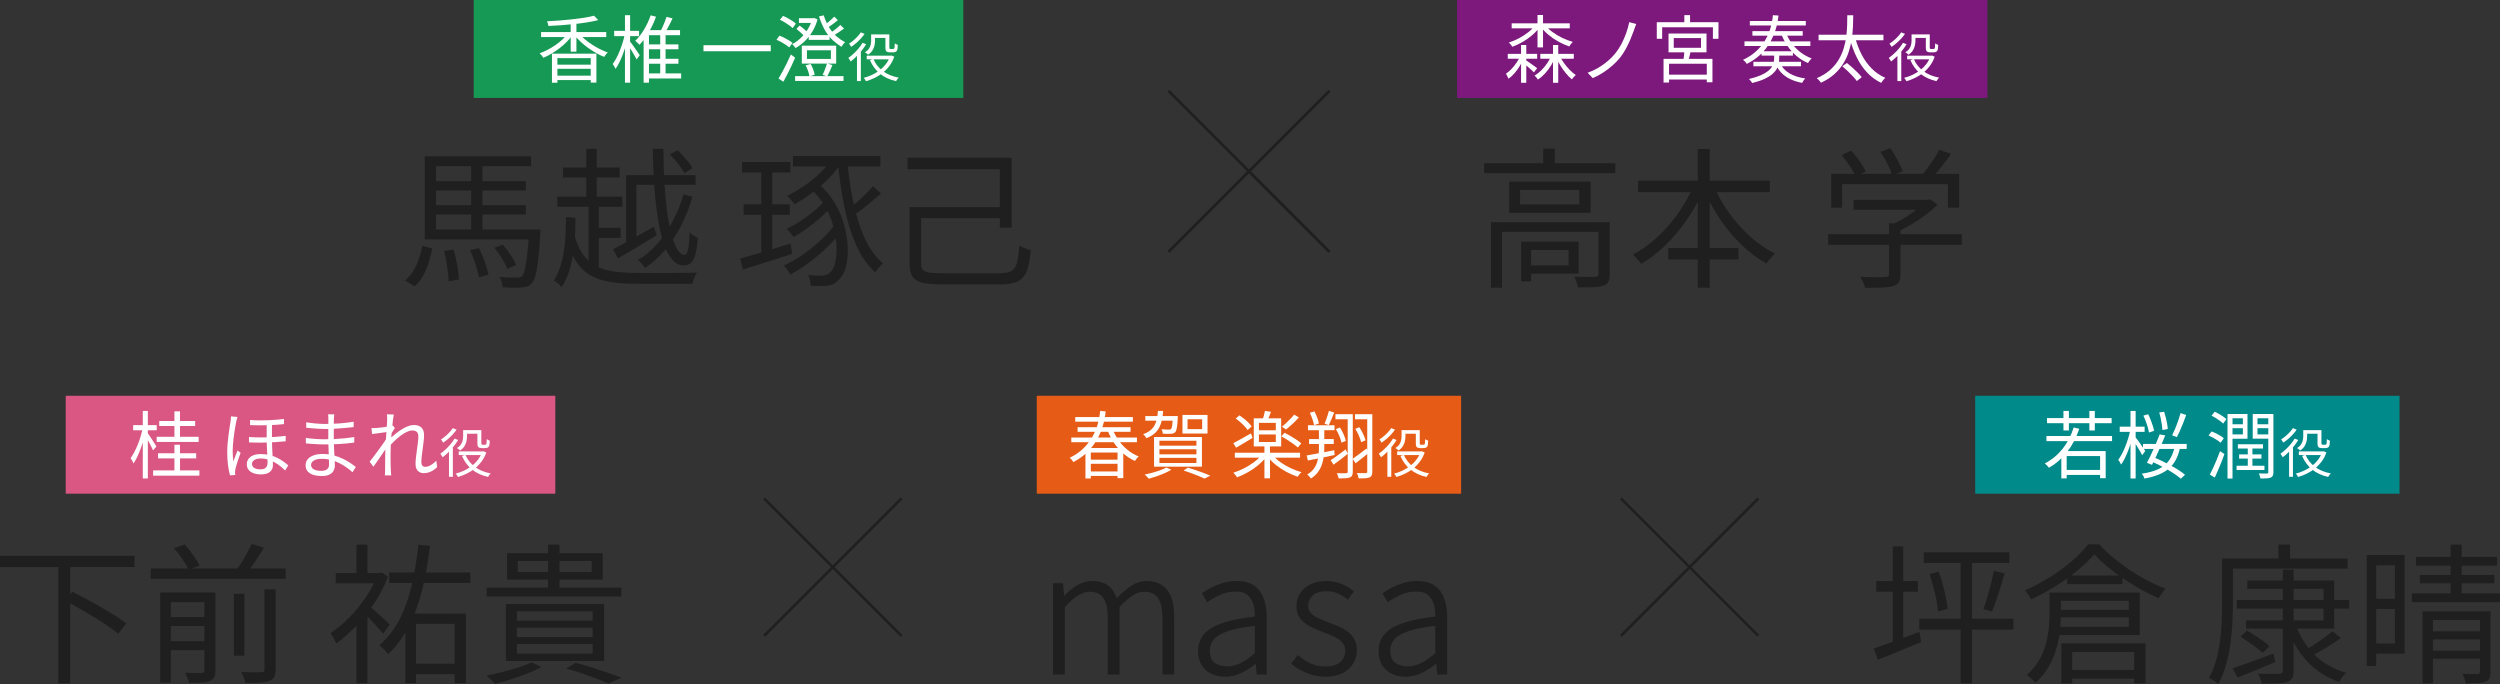 <?xml version="1.0" encoding="UTF-8"?>
<svg id="_レイヤー_2" data-name="レイヤー_2" xmlns="http://www.w3.org/2000/svg" viewBox="0 0 612.736 167.669">
  <rect x="0" y="0" width="612.736" height="167.669" fill="#333333" stroke="none"/>
  <defs>
    <style>
      .cls-1 {
        stroke-miterlimit: 10;
        stroke-width: .5px;
      }

      .cls-1, .cls-2, .cls-3 {
        stroke: #1f1f1f;
      }

      .cls-1, .cls-4 {
        fill: #1f1f1f;
      }

      .cls-2 {
        stroke-width: .65px;
      }

      .cls-2, .cls-3 {
        fill: none;
      }

      .cls-3 {
        stroke-width: .7px;
      }

      .cls-5 {
        fill: #179956;
      }

      .cls-6 {
        fill: #e65c17;
      }

      .cls-7 {
        fill: #fff;
      }

      .cls-8 {
        fill: #7d197d;
      }

      .cls-9 {
        fill: #d95782;
      }

      .cls-10 {
        fill: #008a8a;
      }
    </style>
  </defs>
  <g id="_デザイン" data-name="デザイン">
    <g>
      <rect class="cls-9" x="16.109" y="97" width="120" height="24"/>
      <g>
        <path class="cls-7" d="M34.959,105.004l.81.288c-.144.744-.321,1.503-.531,2.276-.21.774-.45,1.537-.72,2.286-.27.75-.558,1.449-.864,2.098-.306.647-.621,1.2-.945,1.655-.036-.132-.096-.278-.18-.44s-.171-.321-.261-.477c-.09-.155-.177-.288-.261-.396.3-.397.597-.876.891-1.44.294-.564.576-1.176.846-1.836.27-.659.507-1.335.711-2.024.204-.69.372-1.353.504-1.989ZM32.637,104.193h5.778v1.261h-5.778v-1.261ZM34.995,100.72h1.242v16.542h-1.242v-16.542ZM36.147,106.084c.096.12.248.333.459.639.209.307.432.643.666,1.008.234.366.45.705.648,1.018.198.311.339.534.423.666l-.828.972c-.096-.228-.231-.516-.405-.864-.174-.348-.363-.714-.567-1.098-.205-.384-.399-.735-.585-1.053-.186-.318-.339-.573-.46-.766l.648-.521ZM37.533,115.3h11.34v1.278h-11.34v-1.278ZM38.397,107.056h10.296v1.26h-10.296v-1.26ZM38.739,111.088h9.342v1.26h-9.342v-1.26ZM39.027,103.186h8.802v1.225h-8.802v-1.225ZM42.753,100.81h1.368v6.894h-1.368v-6.894ZM42.753,109h1.368v7.182h-1.368v-7.182Z"/>
        <path class="cls-7" d="M58.214,102.196c-.036.096-.075.216-.117.359-.043.144-.081.291-.117.441s-.066.278-.09.387c-.072.336-.147.735-.225,1.197s-.156.954-.234,1.476c-.078.522-.147,1.053-.207,1.593-.06.54-.108,1.06-.144,1.558s-.054.951-.054,1.358c0,.433.015.853.045,1.261.03.408.069.834.117,1.277.096-.275.204-.575.324-.899.12-.324.246-.642.378-.954.132-.312.246-.594.342-.846l.738.594c-.156.408-.321.867-.495,1.377-.174.51-.333.999-.477,1.467s-.246.846-.306,1.134c-.024.12-.045.259-.063.414-.018.156-.027.288-.027.397.012.084.021.185.027.306s.015.228.027.324l-1.278.09c-.192-.648-.354-1.455-.486-2.421-.132-.966-.198-2.055-.198-3.268,0-.672.03-1.364.09-2.078.06-.714.135-1.416.225-2.106.09-.69.18-1.32.27-1.89.09-.57.165-1.041.225-1.413.024-.216.048-.439.072-.666.024-.229.036-.433.036-.612l1.602.144ZM66.657,103.6v4.141c0,.564.012,1.137.036,1.719s.051,1.149.081,1.701.057,1.068.081,1.548.036.899.036,1.26c0,.732-.249,1.299-.747,1.701-.498.401-1.233.603-2.205.603-.648,0-1.236-.093-1.764-.278-.528-.186-.942-.465-1.242-.837-.3-.372-.45-.84-.45-1.404,0-.42.12-.819.36-1.197.24-.378.615-.684,1.125-.918.51-.233,1.161-.351,1.953-.351.804,0,1.542.087,2.214.261.672.174,1.284.399,1.836.675.552.276,1.053.576,1.503.9.45.324.843.636,1.179.935l-.774,1.26c-.564-.587-1.176-1.103-1.836-1.548-.66-.443-1.338-.789-2.034-1.035-.696-.245-1.404-.368-2.124-.368-.636,0-1.149.123-1.539.368-.39.246-.585.561-.585.945,0,.444.185.78.558,1.008.372.229.87.343,1.494.343.48,0,.843-.075,1.089-.226.246-.149.42-.351.522-.603s.153-.534.153-.847c0-.264-.009-.608-.027-1.034-.018-.426-.042-.9-.072-1.423-.03-.521-.057-1.05-.081-1.584-.024-.533-.036-1.034-.036-1.503v-4.212h1.296ZM61.023,107.109c1.08.072,2.154.105,3.222.1,1.068-.006,2.094-.045,3.078-.117.983-.072,1.884-.156,2.7-.252v1.315c-.768.084-1.647.155-2.637.216-.99.06-2.028.099-3.114.117-1.086.018-2.169-.003-3.249-.064v-1.315ZM61.292,102.934c.732.06,1.476.094,2.232.1s1.5-.006,2.232-.036,1.425-.072,2.079-.126c.654-.055,1.245-.117,1.773-.19v1.26c-.504.06-1.086.114-1.746.162-.66.049-1.356.084-2.088.108s-1.479.036-2.241.036c-.762,0-1.509-.019-2.241-.055v-1.26Z"/>
        <path class="cls-7" d="M81.939,101.548c-.024.156-.045.33-.063.522-.018.191-.033.42-.045.684,0,.18-.003.45-.009.81-.006.36-.009.766-.009,1.216v2.618c0,.601.012,1.23.036,1.891.024.66.054,1.302.09,1.926s.066,1.194.09,1.71.036.924.036,1.224c0,.421-.099.822-.297,1.206-.198.385-.528.699-.99.945s-1.089.369-1.881.369c-1.296,0-2.286-.226-2.97-.675-.684-.45-1.026-1.107-1.026-1.972,0-.552.165-1.031.495-1.44s.807-.73,1.431-.963c.624-.234,1.368-.352,2.232-.352.948,0,1.839.111,2.673.333.834.223,1.599.501,2.295.837.696.337,1.314.688,1.854,1.054s.984.692,1.332.981l-.828,1.278c-.408-.384-.879-.768-1.413-1.152-.534-.384-1.116-.738-1.746-1.062-.63-.324-1.308-.585-2.034-.783s-1.497-.297-2.313-.297c-.864,0-1.521.144-1.971.432-.45.288-.675.643-.675,1.062,0,.264.084.507.252.729.168.223.438.399.81.531s.852.198,1.44.198c.348,0,.666-.045.954-.136.288-.09.519-.248.693-.477.174-.228.261-.546.261-.954,0-.348-.009-.801-.027-1.359-.018-.558-.039-1.151-.063-1.781-.024-.63-.045-1.239-.063-1.827-.018-.588-.027-1.08-.027-1.477v-2.519c0-.42.003-.822.009-1.206.006-.384.009-.731.009-1.044,0-.144-.006-.33-.018-.558-.012-.229-.03-.402-.054-.522h1.53ZM74.955,107.326c.324.048.684.096,1.08.144s.804.084,1.224.108c.42.023.822.045,1.206.062.384.019.726.027,1.026.027.875,0,1.725-.021,2.547-.064.822-.042,1.632-.102,2.43-.18.798-.078,1.587-.177,2.367-.297l-.018,1.35c-.6.084-1.197.153-1.791.207-.594.055-1.188.1-1.782.136-.594.035-1.2.062-1.818.08-.618.019-1.269.027-1.953.027-.408,0-.879-.012-1.413-.036-.534-.023-1.074-.054-1.62-.09s-1.035-.078-1.467-.126l-.018-1.35ZM75.044,103.51c.3.048.648.097,1.044.144s.813.093,1.251.135.858.072,1.26.09c.402.018.753.027,1.053.027,1.14,0,2.307-.042,3.501-.126,1.194-.084,2.373-.223,3.537-.414l-.018,1.313c-.66.072-1.38.144-2.16.216-.78.072-1.581.133-2.403.181s-1.635.071-2.439.071c-.42,0-.918-.018-1.494-.054-.576-.036-1.143-.078-1.701-.126s-1.029-.09-1.413-.126l-.018-1.332Z"/>
        <path class="cls-7" d="M95.061,105.868c-.144.012-.363.039-.657.081s-.627.087-.999.135-.75.099-1.134.153c-.384.054-.744.104-1.08.152l-.144-1.476c.192.012.381.015.567.009s.387-.015.603-.027c.252-.012.561-.038.927-.081.366-.042.75-.09,1.152-.144s.78-.114,1.134-.18c.353-.066.633-.136.837-.207l.522.63c-.108.144-.228.321-.36.531-.132.21-.264.423-.396.639-.132.216-.246.408-.342.576l-.558,2.447c-.204.324-.456.709-.756,1.152-.3.444-.615.909-.945,1.395-.33.485-.663.966-.999,1.44-.336.475-.642.909-.918,1.305l-.918-1.241c.228-.276.495-.615.801-1.018.306-.401.63-.837.972-1.305.342-.468.678-.927,1.008-1.377s.624-.867.882-1.251c.258-.384.453-.696.585-.936l.072-.918.144-.485ZM94.898,102.88c0-.204-.003-.42-.009-.648-.006-.228-.027-.455-.063-.684l1.692.054c-.048.24-.108.615-.18,1.125-.072.511-.141,1.113-.207,1.81s-.132,1.428-.198,2.195c-.066.769-.117,1.527-.153,2.277-.036.75-.054,1.443-.054,2.079v1.503c0,.462.006.918.018,1.368.012.45.03.939.054,1.467.012.156.024.336.036.54.012.204.03.39.054.558h-1.566c.023-.168.039-.351.045-.549.006-.198.009-.369.009-.513.012-.576.018-1.086.018-1.53,0-.443.003-.902.009-1.377.006-.474.015-1.041.027-1.701,0-.264.012-.627.036-1.089s.054-.972.09-1.53c.036-.558.072-1.125.108-1.7.036-.576.072-1.119.108-1.629.036-.511.066-.945.09-1.306.024-.359.036-.6.036-.72ZM107.157,114.472c-.48.48-.997.85-1.548,1.107s-1.14.387-1.764.387c-.588,0-1.068-.191-1.44-.576-.372-.384-.558-.947-.558-1.691,0-.505.036-1.051.108-1.639.072-.588.15-1.19.234-1.809s.162-1.206.234-1.764c.072-.559.108-1.06.108-1.504,0-.516-.126-.891-.378-1.125-.252-.233-.612-.351-1.08-.351-.42,0-.889.123-1.404.369-.516.246-1.044.576-1.584.99s-1.068.876-1.584,1.386c-.516.51-.99,1.017-1.422,1.52l.036-1.781c.228-.24.519-.522.873-.847.354-.323.75-.659,1.188-1.008.438-.348.903-.672,1.395-.972s.981-.54,1.467-.72c.486-.181.951-.271,1.395-.271.564,0,1.032.099,1.404.297s.648.48.828.846c.18.366.27.79.27,1.27,0,.444-.033.957-.099,1.539s-.144,1.185-.234,1.809c-.09.624-.169,1.23-.234,1.818-.066.588-.099,1.11-.099,1.566,0,.3.075.558.225.773.15.216.387.324.711.324.432,0,.879-.129,1.341-.387.462-.259.921-.627,1.377-1.107l.234,1.548Z"/>
        <path class="cls-7" d="M111.408,107.494l.884.338c-.321.537-.689,1.065-1.105,1.586-.416.519-.856,1.008-1.319,1.462-.464.455-.925.856-1.385,1.203-.026-.069-.074-.16-.143-.273-.069-.112-.141-.225-.214-.338-.074-.112-.141-.203-.202-.273.434-.304.865-.652,1.294-1.047.429-.395.832-.819,1.209-1.274.377-.454.704-.916.982-1.384ZM110.978,104.933l.923.364c-.26.39-.57.78-.929,1.17-.36.39-.743.761-1.151,1.111-.407.352-.81.656-1.209.917-.035-.069-.082-.154-.143-.254-.061-.1-.126-.199-.195-.299s-.13-.18-.182-.24c.364-.234.731-.507,1.099-.819.368-.311.709-.637,1.02-.975s.567-.663.767-.976ZM110.043,110.106l.91-.909.039.025v7.644h-.949v-6.761ZM118.142,110.64h.195l.182-.039.663.299c-.286.824-.669,1.559-1.15,2.204-.481.645-1.027,1.215-1.638,1.709s-1.268.912-1.97,1.255c-.702.342-1.426.622-2.171.839-.06-.122-.145-.267-.253-.435s-.21-.302-.306-.397c.702-.174,1.385-.416,2.048-.729.663-.311,1.282-.686,1.859-1.124.576-.438,1.083-.942,1.521-1.515.438-.572.778-1.205,1.02-1.898v-.169ZM113.514,105.427h.949v1.522c0,.381-.043.777-.13,1.19-.087.411-.252.815-.494,1.209s-.598.747-1.066,1.06c-.052-.06-.128-.131-.228-.208-.1-.078-.197-.152-.292-.222s-.182-.121-.26-.155c.442-.277.771-.581.988-.91s.359-.665.429-1.008c.069-.342.104-.665.104-.969v-1.508ZM112.435,110.64h6.032v.897h-6.032v-.897ZM114.085,111.484c.485,1.171,1.254,2.15,2.308,2.938,1.053.789,2.347,1.326,3.88,1.612-.078.06-.158.144-.24.253-.083.108-.158.215-.228.318-.07.104-.13.199-.182.286-1.569-.347-2.886-.957-3.952-1.833-1.066-.875-1.88-1.98-2.444-3.314l.858-.261ZM113.969,105.427h3.64v.871h-3.64v-.871ZM117.011,105.427h.962v3.081c0,.26.026.407.078.442.035.018.074.03.117.039s.091.013.143.013h.455c.052,0,.11-.004.175-.013s.11-.018.137-.026c.034-.018.067-.05.097-.098s.05-.11.059-.189c.018-.087.03-.223.039-.409s.017-.401.026-.644c.087.069.202.141.345.214.143.074.275.133.397.176-.009.243-.024.487-.045.734-.022.247-.054.423-.098.526-.078.217-.212.364-.403.442-.078.044-.182.074-.312.091-.13.018-.252.026-.364.026h-.741c-.139,0-.282-.018-.429-.052-.147-.035-.269-.092-.364-.169-.104-.087-.176-.206-.215-.358-.039-.151-.058-.413-.058-.786v-3.042Z"/>
      </g>
      <g>
        <path class="cls-4" d="M0,136.219h32.967v2.774H0v-2.774ZM14.282,138.401h2.923v29.082h-2.923v-29.082ZM15.873,147.171l1.85-2.109c1.11.518,2.281,1.11,3.515,1.776,1.233.666,2.454,1.351,3.663,2.053,1.208.703,2.337,1.388,3.385,2.054s1.943,1.283,2.683,1.851l-1.961,2.516c-.716-.567-1.585-1.202-2.608-1.905-1.024-.703-2.134-1.418-3.33-2.147-1.197-.727-2.411-1.442-3.644-2.146-1.234-.703-2.417-1.351-3.552-1.942Z"/>
        <path class="cls-4" d="M36.926,139.326h33.078v2.554h-33.078v-2.554ZM39.257,145.21h11.729v2.367h-9.102v19.759h-2.627v-22.126ZM40.737,151.24h10.397v2.184h-10.397v-2.184ZM40.737,157.16h10.397v2.184h-10.397v-2.184ZM42.661,134.368l2.59-.925c.715.765,1.418,1.641,2.109,2.627.69.987,1.221,1.838,1.591,2.554l-2.738,1.035c-.296-.715-.783-1.572-1.461-2.571-.679-.999-1.375-1.905-2.091-2.72ZM50.098,145.21h2.701v19.129c0,.69-.092,1.232-.277,1.628-.185.394-.537.703-1.055.925s-1.19.357-2.017.407c-.827.049-1.868.073-3.127.073-.074-.346-.204-.758-.388-1.239-.185-.48-.377-.894-.574-1.239.937.024,1.788.043,2.553.056.764.012,1.27.006,1.517-.019.272,0,.45-.05.537-.148s.129-.259.129-.48v-19.092ZM57.313,145.543h2.59v15.17h-2.59v-15.17ZM61.716,133.296l2.96.962c-.691,1.159-1.437,2.331-2.238,3.515-.802,1.185-1.536,2.208-2.202,3.071l-2.479-.889c.468-.616.949-1.313,1.443-2.09.493-.777.956-1.566,1.388-2.368.431-.802.808-1.535,1.128-2.201ZM64.824,144.433h2.738v19.646c0,.79-.111,1.4-.333,1.832-.222.432-.629.759-1.221.981-.568.222-1.326.363-2.275.426-.95.06-2.14.079-3.571.055-.074-.369-.209-.808-.407-1.313-.198-.506-.395-.956-.592-1.35,1.11.049,2.121.073,3.034.073.912,0,1.529-.013,1.85-.037.296,0,.499-.049.61-.147.111-.099.167-.283.167-.555v-19.61Z"/>
        <path class="cls-4" d="M92.5,140.436h.555l.518-.111,1.517.999c-.839,2.245-1.942,4.397-3.312,6.457-1.369,2.06-2.867,3.94-4.496,5.643-1.628,1.702-3.256,3.133-4.884,4.292-.099-.272-.235-.567-.407-.889-.173-.32-.346-.635-.518-.943-.173-.308-.346-.536-.518-.685,1.554-1.011,3.077-2.269,4.569-3.773,1.492-1.505,2.855-3.157,4.088-4.958s2.195-3.626,2.886-5.477v-.555ZM82.288,140.436h11.174v2.516h-11.174v-2.516ZM87.357,133.481h2.701v8.214h-2.701v-8.214ZM87.357,151.536l2.701-3.293v19.203h-2.701v-15.91ZM90.317,148.355c.246.198.61.513,1.091.943.481.432,1.011.901,1.591,1.406.579.506,1.097.975,1.554,1.406s.783.746.981.943l-1.628,2.257c-.272-.345-.635-.765-1.091-1.258-.457-.493-.943-1.023-1.461-1.591s-1.012-1.086-1.48-1.555c-.469-.468-.851-.851-1.147-1.147l1.591-1.406ZM102.527,133.518l2.849.259c-.444,3.897-1.08,7.499-1.906,10.804-.827,3.307-1.912,6.271-3.256,8.899-1.345,2.627-3.041,4.915-5.087,6.863-.148-.197-.346-.432-.592-.703-.247-.272-.512-.549-.796-.833-.284-.283-.536-.512-.758-.685,1.998-1.701,3.632-3.779,4.902-6.234,1.27-2.454,2.269-5.229,2.997-8.324.728-3.096,1.276-6.444,1.647-10.046ZM95.386,140.325h19.906v2.554h-19.906v-2.554ZM99.345,150.39h14.837v17.057h-2.738v-14.541h-9.472v14.541h-2.627v-17.057ZM100.825,162.674h11.877v2.553h-11.877v-2.553Z"/>
        <path class="cls-4" d="M130.24,162.341l2.479,1.147c-.987.543-2.146,1.073-3.478,1.591-1.332.519-2.682.999-4.051,1.443s-2.683.815-3.94,1.11c-.124-.198-.309-.426-.555-.685s-.499-.513-.758-.759c-.259-.247-.487-.457-.685-.629,1.282-.247,2.596-.536,3.94-.869,1.344-.333,2.633-.697,3.867-1.092,1.233-.395,2.294-.815,3.182-1.258ZM119.288,144.025h33.004v2.184h-33.004v-2.184ZM123.987,148.059h24.087v13.949h-24.087v-13.949ZM124.283,135.59h23.458v6.475h-23.458v-6.475ZM126.688,149.835v2.294h18.574v-2.294h-18.574ZM126.688,153.83v2.295h18.574v-2.295h-18.574ZM126.688,157.863v2.331h18.574v-2.331h-18.574ZM126.91,137.477v2.738h18.093v-2.738h-18.093ZM134.347,133.481h2.775v11.47h-2.775v-11.47ZM138.75,163.857l2.331-1.406c1.356.346,2.725.74,4.107,1.185,1.381.443,2.688.876,3.922,1.295,1.233.419,2.294.814,3.182,1.184l-3.182,1.406c-.765-.346-1.696-.728-2.793-1.147-1.098-.42-2.288-.852-3.57-1.296-1.283-.443-2.615-.851-3.996-1.221Z"/>
      </g>
      <rect class="cls-6" x="254.109" y="97" width="104" height="24"/>
      <g>
        <path class="cls-7" d="M269.639,100.72l1.35.108c-.108,1.164-.336,2.337-.684,3.519-.348,1.183-.837,2.325-1.467,3.429-.63,1.105-1.422,2.124-2.376,3.061-.954.935-2.091,1.74-3.411,2.412-.048-.12-.123-.243-.225-.369s-.21-.252-.324-.378c-.114-.126-.225-.226-.333-.297,1.272-.612,2.364-1.356,3.276-2.232.912-.876,1.662-1.824,2.25-2.844.588-1.02,1.038-2.076,1.35-3.168.311-1.092.51-2.172.594-3.24ZM262.565,107.236h16.092v1.151h-16.092v-1.151ZM263.537,102.214h14.13v1.134h-14.13v-1.134ZM264.113,104.698h12.978v1.134h-12.978v-1.134ZM266.039,109.81h9.27v7.38h-1.404v-6.281h-6.552v6.354h-1.314v-7.452ZM266.795,112.654h7.704v1.025h-7.704v-1.025ZM266.795,115.552h7.704v1.098h-7.704v-1.098ZM272.644,105.058c.384,1.02.891,1.975,1.522,2.862.63.888,1.361,1.671,2.196,2.349.834.679,1.743,1.209,2.727,1.594-.096.084-.204.191-.324.323-.12.133-.231.268-.333.405s-.189.268-.261.387c-1.02-.456-1.96-1.056-2.817-1.8-.858-.744-1.617-1.602-2.277-2.574-.66-.972-1.2-2.027-1.62-3.168l1.188-.378Z"/>
        <path class="cls-7" d="M283.805,100.72h1.278c-.06.816-.166,1.566-.315,2.25-.15.685-.372,1.303-.666,1.855s-.696,1.044-1.206,1.476c-.51.432-1.161.798-1.953,1.098-.06-.155-.165-.329-.315-.521-.15-.192-.297-.348-.441-.468.708-.252,1.287-.559,1.737-.918.45-.36.804-.78,1.062-1.261.258-.479.447-1.011.567-1.593.12-.582.204-1.221.252-1.917ZM285.857,114.58l1.242.558c-.492.288-1.053.57-1.683.846-.63.276-1.281.528-1.953.757-.672.228-1.308.426-1.908.594-.072-.097-.168-.207-.288-.333s-.243-.252-.369-.378-.243-.226-.351-.297c.624-.133,1.263-.288,1.917-.469.654-.18,1.275-.378,1.863-.594s1.098-.443,1.53-.684ZM280.709,101.98h7.128v1.116h-7.128v-1.116ZM282.851,107.109h11.736v7.272h-11.736v-7.272ZM284.165,108.028v1.205h9.072v-1.205h-9.072ZM284.165,110.116v1.241h9.072v-1.241h-9.072ZM284.165,112.222v1.26h9.072v-1.26h-9.072ZM287.459,101.98h1.224c0,.252-.006.421-.018.504-.06,1.08-.135,1.872-.225,2.376-.09.505-.219.858-.387,1.062-.132.12-.279.213-.441.279-.162.065-.357.104-.585.116-.192.013-.471.019-.837.019-.366,0-.759-.012-1.179-.036-.012-.168-.048-.353-.108-.558s-.132-.384-.216-.54c.396.048.762.075,1.098.081s.57.009.702.009c.144,0,.255-.009.333-.027.078-.018.147-.057.207-.117.108-.107.195-.384.261-.827.066-.444.123-1.171.171-2.179v-.162ZM289.817,101.691h6.138v4.572h-6.138v-4.572ZM290.105,115.317l1.044-.701c.66.191,1.329.404,2.007.639.678.234,1.32.465,1.926.693.606.228,1.125.438,1.557.63l-1.404.72c-.396-.192-.867-.399-1.413-.621-.546-.222-1.137-.45-1.773-.684-.636-.234-1.284-.459-1.944-.676ZM291.059,102.754v2.43h3.582v-2.43h-3.582Z"/>
        <path class="cls-7" d="M302.272,108.622c.552-.288,1.215-.648,1.989-1.08.774-.433,1.557-.876,2.349-1.332l.378,1.116c-.684.408-1.377.825-2.079,1.251-.702.426-1.347.807-1.935,1.143l-.702-1.098ZM309.274,111.43l1.116.504c-.54.721-1.206,1.407-1.998,2.062s-1.635,1.235-2.529,1.746c-.894.51-1.785.927-2.673,1.251-.06-.12-.144-.25-.252-.388s-.219-.275-.333-.414c-.114-.138-.219-.249-.315-.333.876-.275,1.755-.639,2.637-1.089.882-.45,1.706-.963,2.475-1.539.768-.575,1.392-1.176,1.872-1.8ZM302.65,110.962h15.984v1.206h-15.984v-1.206ZM302.867,102.592l.918-.792c.384.252.768.534,1.152.846.384.312.738.63,1.062.954s.582.63.774.918l-.972.882c-.192-.275-.447-.585-.765-.927-.318-.342-.666-.678-1.044-1.008-.378-.33-.753-.621-1.125-.873ZM307.294,102.538h6.714v6.876h-6.714v-6.876ZM308.555,103.636v1.818h4.14v-1.818h-4.14ZM308.555,106.48v1.855h4.14v-1.855h-4.14ZM310.03,100.702l1.476.233c-.144.408-.297.814-.459,1.215-.162.402-.315.754-.459,1.054l-1.152-.252c.108-.312.222-.685.342-1.116s.204-.81.252-1.134ZM309.904,109.198h1.368v8.046h-1.368v-8.046ZM311.884,111.466c.492.624,1.116,1.212,1.872,1.764.756.553,1.587,1.042,2.493,1.468.906.426,1.815.77,2.727,1.034-.096.072-.204.178-.324.315s-.231.275-.333.414c-.102.138-.189.267-.261.387-.912-.3-1.824-.692-2.736-1.179-.912-.486-1.764-1.044-2.556-1.674s-1.464-1.299-2.016-2.007l1.134-.522ZM314.044,106.966l.792-.9c.468.229.96.495,1.476.802.516.306,1.008.615,1.476.927.468.312.852.6,1.152.864l-.846,1.025c-.288-.264-.66-.56-1.116-.891s-.939-.657-1.449-.981c-.51-.323-1.005-.606-1.485-.846ZM317.176,101.62l1.17.684c-.468.528-.984,1.057-1.548,1.584-.564.528-1.098.984-1.602,1.368l-.99-.666c.324-.264.666-.567,1.026-.909s.717-.692,1.071-1.053c.353-.36.644-.696.873-1.008Z"/>
        <path class="cls-7" d="M320.254,111.628c.576-.096,1.23-.213,1.962-.352.732-.138,1.509-.284,2.331-.44s1.647-.318,2.475-.486l.09,1.17c-1.152.252-2.307.495-3.465.73-1.158.233-2.187.44-3.087.621l-.306-1.242ZM323.261,104.554h1.314v5.22c0,.624-.039,1.284-.117,1.98s-.228,1.38-.45,2.052c-.222.673-.552,1.309-.99,1.908-.439.6-1.017,1.122-1.737,1.566-.06-.097-.141-.207-.243-.333-.102-.126-.21-.25-.324-.369-.114-.12-.219-.216-.315-.288.66-.385,1.185-.837,1.575-1.359.39-.521.675-1.08.855-1.674.18-.594.297-1.19.351-1.791.054-.6.081-1.164.081-1.692v-5.22ZM320.579,104.23h6.498v1.206h-6.498v-1.206ZM320.849,107.614h6.048v1.206h-6.048v-1.206ZM321.028,101.17l1.134-.342c.24.468.465.978.675,1.529.21.553.351,1.032.423,1.44l-1.188.396c-.072-.407-.205-.894-.397-1.457-.192-.565-.408-1.086-.648-1.566ZM325.709,100.702l1.296.396c-.216.528-.441,1.077-.675,1.647-.234.569-.453,1.053-.657,1.448l-1.044-.342c.132-.288.264-.614.396-.981.132-.366.258-.741.378-1.125s.222-.732.306-1.044ZM326.141,112.798c.456-.3,1.014-.69,1.674-1.17.66-.479,1.326-.972,1.998-1.477l.522,1.062c-.576.468-1.167.935-1.773,1.404-.606.468-1.179.894-1.719,1.277l-.702-1.098ZM327.31,101.512h3.582v1.242h-3.582v-1.242ZM327.418,105.166l.99-.397c.335.504.636,1.062.9,1.674.264.612.45,1.147.558,1.603l-1.08.45c-.084-.468-.255-1.011-.513-1.629-.258-.618-.543-1.185-.855-1.701ZM330.316,101.512h1.242v14.094c0,.385-.051.688-.153.909s-.285.387-.549.495c-.264.108-.621.177-1.071.207-.45.03-1.017.045-1.701.045-.012-.12-.042-.258-.09-.414-.048-.156-.102-.311-.162-.468s-.12-.294-.18-.414c.516.024.99.036,1.422.036.432,0,.72-.006.864-.019.144-.012.243-.045.297-.099.054-.054.081-.146.081-.279v-14.094ZM331.522,112.456c.432-.3.951-.675,1.557-1.125s1.227-.921,1.863-1.413l.504,1.08c-.528.444-1.071.885-1.629,1.323-.558.438-1.083.849-1.575,1.232l-.72-1.098ZM332.099,101.512h3.708v1.242h-3.708v-1.242ZM332.17,105.112l.99-.414c.335.492.644,1.041.927,1.647.282.606.483,1.131.603,1.575l-1.08.45c-.108-.456-.294-.99-.558-1.603-.264-.611-.558-1.163-.882-1.655ZM335.104,101.512h1.242v14.076c0,.384-.048.686-.144.909-.096.222-.27.393-.522.513-.252.108-.597.177-1.035.207s-.987.045-1.647.045c-.024-.12-.057-.261-.099-.423s-.093-.324-.153-.486-.126-.297-.198-.404c.504.012.957.018,1.359.018.402,0,.681-.006.837-.018.132,0,.225-.027.279-.081.054-.055.081-.147.081-.279v-14.076Z"/>
        <path class="cls-7" d="M341.408,107.494l.884.338c-.321.537-.689,1.065-1.105,1.586-.416.519-.856,1.008-1.319,1.462-.464.455-.925.856-1.385,1.203-.026-.069-.074-.16-.143-.273-.069-.112-.141-.225-.214-.338-.074-.112-.141-.203-.202-.273.434-.304.865-.652,1.294-1.047.429-.395.832-.819,1.209-1.274.377-.454.704-.916.982-1.384ZM340.978,104.933l.923.364c-.26.39-.57.78-.929,1.17-.36.39-.743.761-1.151,1.111-.407.352-.81.656-1.209.917-.035-.069-.082-.154-.143-.254-.061-.1-.126-.199-.195-.299s-.13-.18-.182-.24c.364-.234.731-.507,1.099-.819.368-.311.709-.637,1.02-.975s.567-.663.767-.976ZM340.043,110.106l.91-.909.039.025v7.644h-.949v-6.761ZM348.142,110.64h.195l.182-.039.663.299c-.286.824-.669,1.559-1.15,2.204-.481.645-1.027,1.215-1.638,1.709s-1.268.912-1.97,1.255c-.702.342-1.426.622-2.171.839-.06-.122-.145-.267-.253-.435s-.21-.302-.306-.397c.702-.174,1.385-.416,2.048-.729.663-.311,1.282-.686,1.859-1.124.576-.438,1.083-.942,1.521-1.515.438-.572.778-1.205,1.02-1.898v-.169ZM343.514,105.427h.949v1.522c0,.381-.043.777-.13,1.19-.087.411-.252.815-.494,1.209s-.598.747-1.066,1.06c-.052-.06-.128-.131-.228-.208-.1-.078-.197-.152-.292-.222s-.182-.121-.26-.155c.442-.277.771-.581.988-.91s.359-.665.429-1.008c.069-.342.104-.665.104-.969v-1.508ZM342.435,110.64h6.032v.897h-6.032v-.897ZM344.085,111.484c.485,1.171,1.254,2.15,2.308,2.938,1.053.789,2.347,1.326,3.88,1.612-.078.06-.158.144-.24.253-.083.108-.158.215-.228.318-.07.104-.13.199-.182.286-1.569-.347-2.886-.957-3.952-1.833-1.066-.875-1.88-1.98-2.444-3.314l.858-.261ZM343.969,105.427h3.64v.871h-3.64v-.871ZM347.011,105.427h.962v3.081c0,.26.026.407.078.442.035.018.074.03.117.039s.091.013.143.013h.455c.052,0,.11-.004.175-.013s.11-.018.137-.026c.034-.018.067-.05.097-.098s.05-.11.059-.189c.018-.087.03-.223.039-.409s.017-.401.026-.644c.087.069.202.141.345.214.143.074.275.133.397.176-.009.243-.024.487-.045.734-.022.247-.054.423-.098.526-.078.217-.212.364-.403.442-.078.044-.182.074-.312.091-.13.018-.252.026-.364.026h-.741c-.139,0-.282-.018-.429-.052-.147-.035-.269-.092-.364-.169-.104-.087-.176-.206-.215-.358-.039-.151-.058-.413-.058-.786v-3.042Z"/>
      </g>
      <g>
        <path class="cls-1" d="M258.344,165.08v-21.894h1.968l.287,3.361h.082c.984-1.093,2.07-2.016,3.259-2.768,1.19-.751,2.399-1.127,3.629-1.127,1.748,0,3.095.397,4.038,1.188.943.793,1.605,1.873,1.989,3.239,1.257-1.339,2.487-2.412,3.69-3.219,1.203-.806,2.446-1.209,3.731-1.209,2.159,0,3.786.704,4.879,2.111,1.093,1.408,1.64,3.519,1.64,6.334v13.981h-2.378v-13.653c0-2.269-.383-3.942-1.148-5.022-.766-1.079-1.955-1.619-3.567-1.619-.984,0-1.982.328-2.993.984-1.012.655-2.119,1.64-3.321,2.951v16.359h-2.378v-13.653c0-2.269-.383-3.942-1.148-5.022-.766-1.079-1.955-1.619-3.567-1.619-.957,0-1.961.328-3.014.984-1.052.655-2.152,1.64-3.3,2.951v16.359h-2.378Z"/>
        <path class="cls-1" d="M300.246,165.613c-1.175,0-2.242-.226-3.198-.677-.958-.451-1.722-1.12-2.296-2.009-.574-.888-.861-2.016-.861-3.383,0-2.404,1.113-4.243,3.341-5.515,2.228-1.27,5.747-2.166,10.558-2.686.055-1.093-.048-2.138-.308-3.136s-.752-1.825-1.476-2.481c-.725-.656-1.784-.984-3.178-.984-1.421,0-2.727.28-3.916.841s-2.18,1.113-2.973,1.66l-1.025-1.763c.546-.383,1.236-.793,2.071-1.23.833-.436,1.769-.812,2.808-1.127,1.039-.315,2.146-.472,3.321-.472,1.749,0,3.143.376,4.182,1.127,1.038.752,1.783,1.77,2.234,3.055.451,1.285.676,2.747.676,4.387v13.858h-1.968l-.246-2.788h-.164c-1.066.902-2.242,1.681-3.526,2.337-1.285.656-2.638.984-4.059.984ZM300.738,163.564c1.202,0,2.364-.28,3.485-.841,1.121-.56,2.31-1.4,3.567-2.522v-7.093c-2.843.301-5.111.737-6.806,1.312s-2.904,1.272-3.628,2.091c-.725.82-1.086,1.791-1.086,2.911,0,1.531.437,2.603,1.312,3.219.875.615,1.927.923,3.157.923Z"/>
        <path class="cls-1" d="M324.846,165.613c-1.586,0-3.075-.294-4.469-.882-1.394-.587-2.583-1.291-3.567-2.111l1.312-1.722c.929.766,1.927,1.408,2.993,1.927,1.066.519,2.337.779,3.813.779,1.667,0,2.924-.403,3.772-1.21.847-.806,1.271-1.77,1.271-2.891,0-.874-.267-1.605-.8-2.193-.533-.588-1.203-1.072-2.009-1.455-.807-.383-1.634-.725-2.481-1.025-1.066-.41-2.112-.854-3.137-1.332s-1.873-1.114-2.542-1.907c-.67-.792-1.004-1.804-1.004-3.034,0-1.093.28-2.084.84-2.972.56-.889,1.373-1.6,2.439-2.133,1.066-.532,2.364-.799,3.895-.799,1.203,0,2.364.226,3.485.676,1.12.451,2.077,1.005,2.87,1.661l-1.23,1.64c-.738-.574-1.517-1.045-2.337-1.414-.82-.369-1.763-.554-2.829-.554-1.613,0-2.808.383-3.587,1.148-.779.765-1.169,1.64-1.169,2.623,0,.794.232,1.449.697,1.969.464.519,1.079.95,1.845,1.291.765.343,1.558.677,2.378,1.005.875.328,1.722.663,2.542,1.004.82.343,1.565.753,2.235,1.23.669.478,1.21,1.073,1.619,1.783.41.711.615,1.6.615,2.665,0,1.121-.287,2.16-.861,3.116-.574.957-1.408,1.716-2.501,2.275s-2.46.841-4.1.841Z"/>
        <path class="cls-1" d="M344.484,165.613c-1.175,0-2.242-.226-3.198-.677-.958-.451-1.722-1.12-2.296-2.009-.574-.888-.861-2.016-.861-3.383,0-2.404,1.113-4.243,3.341-5.515,2.228-1.27,5.747-2.166,10.558-2.686.055-1.093-.048-2.138-.308-3.136s-.752-1.825-1.476-2.481c-.725-.656-1.784-.984-3.178-.984-1.421,0-2.727.28-3.916.841s-2.18,1.113-2.973,1.66l-1.025-1.763c.546-.383,1.236-.793,2.071-1.23.833-.436,1.769-.812,2.808-1.127,1.039-.315,2.146-.472,3.321-.472,1.749,0,3.143.376,4.182,1.127,1.038.752,1.783,1.77,2.234,3.055.451,1.285.676,2.747.676,4.387v13.858h-1.968l-.246-2.788h-.164c-1.066.902-2.242,1.681-3.526,2.337-1.285.656-2.638.984-4.059.984ZM344.976,163.564c1.202,0,2.364-.28,3.485-.841,1.121-.56,2.31-1.4,3.567-2.522v-7.093c-2.843.301-5.111.737-6.806,1.312s-2.904,1.272-3.628,2.091c-.725.82-1.086,1.791-1.086,2.911,0,1.531.437,2.603,1.312,3.219.875.615,1.927.923,3.157.923Z"/>
      </g>
      <rect class="cls-10" x="484.109" y="97" width="104" height="24"/>
      <g>
        <path class="cls-7" d="M508.243,104.769l1.368.324c-.72,2.172-1.707,4.06-2.961,5.661-1.254,1.602-2.739,2.901-4.455,3.897-.06-.083-.153-.194-.279-.333-.127-.138-.255-.273-.387-.404-.132-.132-.252-.24-.36-.324,1.716-.9,3.168-2.094,4.356-3.582,1.188-1.487,2.094-3.233,2.718-5.238ZM501.565,106.857h16.092v1.261h-16.092v-1.261ZM501.709,102.466h15.84v1.26h-15.84v-1.26ZM505.219,110.548h10.872v6.66h-1.368v-5.436h-8.19v5.473h-1.314v-6.696ZM505.741,100.72h1.332v4.788h-1.332v-4.788ZM505.849,115.174h9.288v1.224h-9.288v-1.224ZM512.095,100.72h1.332v4.788h-1.332v-4.788Z"/>
        <path class="cls-7" d="M522.139,105.382l.846.288c-.144.72-.324,1.464-.54,2.231-.216.769-.462,1.524-.738,2.269-.276.744-.57,1.434-.882,2.07-.312.636-.63,1.182-.954,1.638-.072-.18-.177-.384-.315-.612-.138-.228-.267-.42-.387-.576.311-.407.615-.894.909-1.458.294-.564.573-1.176.837-1.836.264-.659.501-1.332.711-2.016.209-.684.38-1.35.513-1.998ZM519.529,104.572h6.102v1.277h-6.102v-1.277ZM522.175,100.72h1.26v16.542h-1.26v-16.542ZM523.345,107.109c.12.12.294.34.522.657.228.318.474.663.738,1.035.264.372.507.72.729,1.044.222.324.374.552.459.685l-.756,1.044c-.108-.229-.267-.522-.477-.883-.21-.359-.432-.734-.666-1.125-.234-.39-.456-.749-.666-1.079s-.381-.592-.513-.783l.63-.595ZM533.011,109.468l1.296.271c-.228,1.103-.561,2.072-.999,2.906-.438.835-1.002,1.555-1.692,2.16-.69.606-1.53,1.11-2.52,1.512-.99.402-2.157.73-3.501.981-.048-.192-.135-.402-.261-.63-.126-.229-.255-.42-.387-.576,1.668-.24,3.045-.624,4.131-1.152,1.086-.527,1.944-1.241,2.574-2.142s1.083-2.01,1.359-3.33ZM525.235,108.802h10.71v1.224h-10.71v-1.224ZM525.325,101.872l1.188-.342c.216.432.42.896.612,1.395.191.498.363.979.513,1.44s.255.873.315,1.232l-1.242.414c-.06-.36-.159-.779-.297-1.26-.138-.479-.3-.972-.486-1.477-.186-.504-.387-.972-.603-1.403ZM529.321,106.462l1.368.252c-.312.78-.66,1.608-1.044,2.484-.384.876-.765,1.728-1.143,2.556-.378.828-.729,1.554-1.053,2.178l-1.242-.504c.24-.443.495-.951.765-1.52.27-.57.546-1.17.828-1.801.282-.63.555-1.257.819-1.881s.498-1.212.702-1.764ZM526.837,112.888l.954-.828c.672.265,1.371.57,2.097.918.726.349,1.443.715,2.151,1.099s1.362.77,1.962,1.161c.6.39,1.116.765,1.548,1.125l-1.044.953c-.408-.348-.903-.72-1.485-1.115-.582-.397-1.224-.795-1.926-1.197s-1.416-.783-2.142-1.144c-.726-.359-1.431-.684-2.115-.972ZM529.213,101.098l1.206-.18c.156.468.297.96.423,1.476.126.517.231,1.018.315,1.503.084.486.132.903.144,1.251l-1.296.252c-.024-.371-.072-.801-.144-1.286-.072-.486-.162-.993-.27-1.522s-.234-1.026-.378-1.494ZM534.451,101.242l1.368.468c-.216.612-.453,1.248-.711,1.908-.258.66-.522,1.293-.792,1.898-.27.606-.531,1.149-.783,1.629l-1.152-.449c.24-.48.492-1.035.756-1.665.264-.631.51-1.278.738-1.944.228-.666.42-1.281.576-1.845Z"/>
        <path class="cls-7" d="M541.309,106.731l.738-.989c.36.132.732.294,1.116.485.384.192.741.391,1.071.595s.597.401.801.594l-.774,1.098c-.205-.191-.471-.396-.801-.612-.33-.216-.684-.426-1.062-.63-.378-.203-.741-.384-1.089-.54ZM541.615,116.326c.252-.469.524-1.02.819-1.656.294-.636.588-1.31.882-2.025.294-.714.561-1.4.801-2.061l1.08.702c-.216.624-.459,1.274-.729,1.953-.27.678-.546,1.344-.828,1.998-.282.653-.549,1.257-.801,1.809l-1.224-.72ZM542.028,101.872l.792-.954c.336.144.684.321,1.044.531.36.21.702.426,1.026.647.324.223.588.435.792.64l-.81,1.079c-.192-.203-.447-.423-.765-.656-.318-.234-.657-.465-1.017-.693-.36-.228-.714-.426-1.062-.594ZM545.953,101.476h1.224v15.805h-1.224v-15.805ZM546.528,103.978h3.798v.973h-3.798v-.973ZM546.564,101.476h4.284v6.048h-4.284v-1.062h3.15v-3.942h-3.15v-1.044ZM548.167,114.147h6.84v1.044h-6.84v-1.044ZM548.491,108.892h6.156v1.044h-6.156v-1.044ZM548.796,111.376h5.472v1.025h-5.472v-1.025ZM550.92,109.54h1.134v5.076h-1.134v-5.076ZM556.537,101.476v1.044h-3.24v3.942h3.24v1.062h-4.41v-6.048h4.41ZM552.63,103.978h3.942v.973h-3.942v-.973ZM555.942,101.476h1.26v14.221c0,.371-.048.662-.144.872-.096.21-.264.369-.504.477-.24.108-.565.174-.972.198-.408.023-.93.036-1.566.036-.024-.156-.072-.36-.144-.612-.072-.252-.15-.462-.234-.63.444.012.852.018,1.224.018h.756c.108,0,.189-.026.243-.081.054-.054.081-.146.081-.278v-14.221Z"/>
        <path class="cls-7" d="M562.408,107.494l.884.338c-.321.537-.689,1.065-1.105,1.586-.416.519-.856,1.008-1.319,1.462-.464.455-.925.856-1.385,1.203-.026-.069-.074-.16-.143-.273-.069-.112-.141-.225-.214-.338-.074-.112-.141-.203-.202-.273.434-.304.865-.652,1.294-1.047.429-.395.832-.819,1.209-1.274.377-.454.704-.916.982-1.384ZM561.979,104.933l.923.364c-.26.39-.57.78-.929,1.17-.36.39-.743.761-1.151,1.111-.407.352-.81.656-1.209.917-.035-.069-.082-.154-.143-.254-.061-.1-.126-.199-.195-.299s-.13-.18-.182-.24c.364-.234.731-.507,1.099-.819.368-.311.709-.637,1.02-.975s.567-.663.767-.976ZM561.043,110.106l.91-.909.039.025v7.644h-.949v-6.761ZM569.142,110.64h.195l.182-.039.663.299c-.286.824-.669,1.559-1.15,2.204-.481.645-1.027,1.215-1.638,1.709s-1.268.912-1.97,1.255c-.702.342-1.426.622-2.171.839-.06-.122-.145-.267-.253-.435s-.21-.302-.306-.397c.702-.174,1.385-.416,2.048-.729.663-.311,1.282-.686,1.859-1.124.576-.438,1.083-.942,1.521-1.515.438-.572.778-1.205,1.02-1.898v-.169ZM564.514,105.427h.949v1.522c0,.381-.043.777-.13,1.19-.087.411-.252.815-.494,1.209s-.598.747-1.066,1.06c-.052-.06-.128-.131-.228-.208-.1-.078-.197-.152-.292-.222s-.182-.121-.26-.155c.442-.277.771-.581.988-.91s.359-.665.429-1.008c.069-.342.104-.665.104-.969v-1.508ZM563.435,110.64h6.032v.897h-6.032v-.897ZM565.085,111.484c.485,1.171,1.254,2.15,2.308,2.938,1.053.789,2.347,1.326,3.88,1.612-.078.06-.158.144-.24.253-.083.108-.158.215-.228.318-.07.104-.13.199-.182.286-1.569-.347-2.886-.957-3.952-1.833-1.066-.875-1.88-1.98-2.444-3.314l.858-.261ZM564.969,105.427h3.64v.871h-3.64v-.871ZM568.011,105.427h.962v3.081c0,.26.026.407.078.442.035.018.074.03.117.039s.091.013.143.013h.455c.052,0,.11-.004.175-.013s.11-.018.137-.026c.034-.018.067-.05.097-.098s.05-.11.059-.189c.018-.087.03-.223.039-.409s.017-.401.026-.644c.087.069.202.141.345.214.143.074.275.133.397.176-.009.243-.024.487-.045.734-.022.247-.054.423-.098.526-.078.217-.212.364-.403.442-.078.044-.182.074-.312.091-.13.018-.252.026-.364.026h-.741c-.139,0-.282-.018-.429-.052-.147-.035-.269-.092-.364-.169-.104-.087-.176-.206-.215-.358-.039-.151-.058-.413-.058-.786v-3.042Z"/>
      </g>
      <g>
        <path class="cls-4" d="M459.26,158.936c.937-.32,2.01-.696,3.219-1.129,1.208-.431,2.498-.899,3.866-1.405,1.369-.506,2.732-1.018,4.089-1.536l.444,2.479c-1.85.79-3.707,1.56-5.568,2.312-1.863.753-3.546,1.438-5.051,2.054l-.999-2.775ZM459.852,142.398h10.212v2.627h-10.212v-2.627ZM463.922,133.925h2.553v24.013h-2.553v-24.013ZM470.397,151.648h23.088v2.664h-23.088v-2.664ZM471.507,135.367h20.979v2.627h-20.979v-2.627ZM472.913,140.695l2.22-.592c.395.962.734,1.992,1.018,3.09.283,1.098.537,2.171.758,3.219.222,1.049.382,1.992.481,2.83l-2.405.629c-.05-.838-.179-1.788-.389-2.849s-.462-2.14-.758-3.237-.605-2.128-.925-3.09ZM480.535,135.996h2.775v31.487h-2.775v-31.487ZM488.675,139.919l2.664.592c-.296,1.06-.623,2.158-.981,3.293-.358,1.135-.716,2.232-1.073,3.293-.358,1.06-.709,1.985-1.054,2.774l-2.109-.592c.32-.838.641-1.807.962-2.904.32-1.098.623-2.22.906-3.367.283-1.147.512-2.177.685-3.089Z"/>
        <path class="cls-4" d="M513.28,135.849c-1.036,1.233-2.368,2.528-3.996,3.885-1.628,1.357-3.429,2.652-5.402,3.885-1.974,1.234-3.996,2.331-6.068,3.293-.173-.32-.407-.702-.703-1.147s-.58-.802-.851-1.073c2.121-.912,4.175-1.991,6.161-3.237,1.985-1.245,3.792-2.571,5.42-3.978s2.947-2.763,3.959-4.07h2.701c1.011,1.11,2.158,2.202,3.441,3.274,1.282,1.073,2.633,2.085,4.051,3.034,1.419.95,2.873,1.813,4.366,2.59,1.492.777,2.966,1.438,4.421,1.98-.296.321-.605.703-.925,1.147-.321.444-.58.851-.777,1.221-1.406-.616-2.843-1.338-4.31-2.164-1.468-.826-2.911-1.715-4.329-2.664-1.419-.949-2.738-1.937-3.959-2.96-1.221-1.023-2.289-2.029-3.201-3.016ZM502.328,145.246h2.775v5.365c0,1.258-.081,2.615-.241,4.07-.161,1.456-.462,2.941-.906,4.458-.444,1.518-1.08,2.978-1.906,4.385-.827,1.406-1.881,2.688-3.164,3.848-.148-.173-.352-.388-.61-.647-.259-.259-.524-.506-.795-.739-.272-.235-.518-.414-.74-.537,1.233-1.085,2.22-2.257,2.96-3.515.74-1.258,1.295-2.547,1.665-3.866s.623-2.621.759-3.904c.135-1.282.203-2.49.203-3.626v-5.291ZM503.734,145.246h20.72v10.398h-20.831v-1.998h18.13v-6.401h-18.019v-1.998ZM503.66,149.465h19.573v1.85h-19.573v-1.85ZM505.214,157.679h20.646v9.805h-2.775v-7.659h-15.207v7.696h-2.664v-9.842ZM506.472,164.19h18.241v2.147h-18.241v-2.147ZM506.657,141.065h13.542v2.109h-13.542v-2.109Z"/>
        <path class="cls-4" d="M544.619,136.885h2.664v10.952c0,1.455-.043,3.033-.129,4.735s-.253,3.447-.499,5.235c-.247,1.789-.61,3.528-1.091,5.218-.481,1.688-1.105,3.237-1.869,4.644-.173-.173-.395-.358-.666-.556-.272-.197-.555-.383-.851-.555-.296-.173-.555-.309-.777-.407.764-1.332,1.356-2.774,1.776-4.329.419-1.554.734-3.15.944-4.791.209-1.641.345-3.243.407-4.811.061-1.565.093-3.027.093-4.384v-10.952ZM545.951,136.885h29.415v2.478h-29.415v-2.478ZM547.172,163.82c1.258-.419,2.781-.955,4.569-1.609,1.789-.653,3.608-1.325,5.457-2.017l.481,2.072c-1.603.666-3.2,1.332-4.791,1.998-1.591.666-3.065,1.258-4.422,1.776l-1.295-2.221ZM548.208,147.06h27.565v2.109h-27.565v-2.109ZM549.133,156.051l1.591-1.48c.641.346,1.307.747,1.998,1.203.69.456,1.35.906,1.98,1.351.629.443,1.141.863,1.535,1.258l-1.702,1.665c-.37-.395-.864-.826-1.48-1.295s-1.27-.944-1.961-1.425c-.691-.481-1.345-.906-1.961-1.276ZM550.798,142.286h21.312v11.804h-21.608v-2.035h18.981v-7.733h-18.685v-2.035ZM559.493,139.622h2.664v24.717c0,.863-.117,1.498-.351,1.905-.235.407-.648.709-1.24.906s-1.394.315-2.405.352c-1.012.037-2.282.056-3.811.056-.074-.321-.191-.722-.352-1.202-.161-.481-.352-.894-.574-1.24.789.024,1.536.043,2.239.056.703.013,1.319.013,1.85,0,.53-.013.906-.019,1.128-.019.32,0,.542-.061.666-.185.123-.124.185-.333.185-.629v-24.717ZM558.42,133.481h2.849v4.736h-2.849v-4.736ZM562.786,153.312c.962,2.812,2.491,5.229,4.588,7.252,2.096,2.023,4.649,3.466,7.659,4.329-.296.246-.61.592-.943,1.036s-.586.851-.758,1.221c-3.108-1.086-5.729-2.769-7.863-5.051-2.134-2.281-3.743-5.025-4.828-8.232l2.146-.555ZM571.666,154.719l2.072,1.665c-1.135.814-2.368,1.622-3.7,2.423-1.332.803-2.566,1.486-3.7,2.054l-1.591-1.442c.74-.37,1.535-.833,2.386-1.388.851-.556,1.677-1.122,2.479-1.702.801-.579,1.486-1.116,2.054-1.609Z"/>
        <path class="cls-4" d="M580.065,136.033h2.331v27.195h-2.331v-27.195ZM581.619,146.764h6.29v2.478h-6.29v-2.478ZM581.767,136.033h7.585v24.198h-7.585v-2.516h5.217v-19.166h-5.217v-2.517ZM591.128,145.432h21.608v2.146h-21.608v-2.146ZM592.127,136.477h19.869v2.147h-19.869v-2.147ZM593.089,140.918h18.241v2.034h-18.241v-2.034ZM593.755,149.835h14.948v2.108h-12.395v15.54h-2.553v-17.648ZM595.161,154.719h13.875v1.998h-13.875v-1.998ZM595.161,159.491h13.875v1.961h-13.875v-1.961ZM600.637,133.481h2.701v13.098h-2.701v-13.098ZM607.815,149.835h2.59v14.8c0,.666-.08,1.19-.24,1.572-.161.382-.487.672-.981.869-.494.197-1.135.315-1.924.352-.79.037-1.764.056-2.923.056-.05-.346-.148-.734-.296-1.165-.148-.433-.321-.82-.518-1.166.863.024,1.634.043,2.312.056.678.012,1.128.006,1.351-.019.246,0,.413-.043.499-.13.086-.086.129-.228.129-.425v-14.8Z"/>
      </g>
      <g>
        <rect class="cls-5" x="116.109" width="120" height="24"/>
        <g>
          <path class="cls-7" d="M139.207,8.148l1.08.45c-.396.588-.87,1.158-1.422,1.71-.552.553-1.143,1.068-1.773,1.548-.63.48-1.278.918-1.944,1.315-.666.396-1.33.727-1.989.99-.06-.12-.141-.246-.243-.378-.102-.132-.21-.262-.324-.388-.114-.126-.225-.236-.333-.333.648-.228,1.305-.516,1.971-.863.666-.349,1.308-.738,1.926-1.17.618-.433,1.191-.892,1.719-1.378.528-.485.972-.986,1.331-1.503ZM132.619,7.859h15.966v1.225h-15.966v-1.225ZM145.597,3.846l1.026,1.08c-.78.204-1.659.384-2.637.54s-2.007.294-3.087.414-2.172.219-3.276.297-2.172.142-3.204.19c-.012-.168-.054-.363-.126-.585-.072-.223-.144-.411-.216-.567,1.02-.048,2.07-.114,3.15-.198,1.08-.084,2.136-.183,3.168-.297,1.032-.114,1.995-.243,2.889-.387.894-.144,1.665-.307,2.313-.486ZM135.283,13.151h10.89v7.093h-1.386v-5.994h-8.172v6.03h-1.332v-7.129ZM136.075,15.852h9.18v1.008h-9.18v-1.008ZM136.075,18.552h9.306v1.08h-9.306v-1.08ZM139.873,5.394h1.404v7.272h-1.404v-7.272ZM141.925,8.184c.372.48.831.951,1.377,1.413.546.462,1.131.897,1.755,1.305.624.408,1.272.78,1.944,1.116.672.336,1.326.618,1.962.847-.096.084-.201.191-.315.323-.114.133-.222.265-.324.397s-.183.252-.243.359c-.648-.252-1.305-.566-1.971-.944s-1.32-.798-1.962-1.26c-.642-.462-1.245-.954-1.809-1.477-.565-.521-1.056-1.053-1.476-1.593l1.062-.486Z"/>
          <path class="cls-7" d="M153.139,8.382l.846.288c-.144.72-.324,1.464-.54,2.231-.216.769-.462,1.524-.738,2.269-.276.744-.57,1.434-.882,2.07-.312.636-.63,1.182-.954,1.638-.072-.18-.177-.384-.315-.612-.138-.228-.267-.42-.387-.576.311-.407.615-.894.909-1.458.294-.564.573-1.176.837-1.836.264-.659.501-1.332.711-2.016.209-.684.38-1.35.513-1.998ZM150.529,7.572h6.102v1.277h-6.102v-1.277ZM153.175,3.72h1.26v16.542h-1.26V3.72ZM154.345,10.109c.12.12.294.34.522.657.228.318.474.663.738,1.035.264.372.507.72.729,1.044.222.324.374.552.459.685l-.756,1.044c-.108-.229-.267-.522-.477-.883-.21-.359-.432-.734-.666-1.125-.234-.39-.456-.749-.666-1.079s-.381-.592-.513-.783l.63-.595ZM159.475,3.756l1.314.342c-.312.876-.681,1.737-1.107,2.583s-.888,1.636-1.386,2.367c-.498.732-1.017,1.374-1.557,1.926-.072-.084-.174-.185-.306-.306s-.264-.243-.396-.369-.246-.225-.342-.297c.792-.756,1.518-1.685,2.178-2.79.66-1.103,1.194-2.256,1.602-3.456ZM159.06,7.392h7.614v1.242h-7.614v11.628h-1.314v-11.808l1.062-1.062h.252ZM158.449,10.884h7.83v1.188h-7.83v-1.188ZM158.449,14.412h7.83v1.206h-7.83v-1.206ZM158.503,17.994h8.442v1.242h-8.442v-1.242ZM163.363,4.134l1.476.378c-.204.444-.429.906-.675,1.386-.246.48-.492.936-.738,1.368-.246.433-.483.816-.711,1.152l-1.044-.36c.204-.348.411-.753.621-1.215.209-.462.411-.93.603-1.404.192-.474.348-.908.468-1.305ZM161.815,8.021h1.314v10.656h-1.314v-10.656Z"/>
          <path class="cls-7" d="M172.417,11.082h16.488v1.476h-16.488v-1.476Z"/>
          <path class="cls-7" d="M190.309,9.731l.738-.989c.372.132.762.303,1.17.513.408.21.789.423,1.143.639s.645.427.873.63l-.792,1.099c-.228-.204-.516-.423-.864-.657-.348-.234-.72-.459-1.116-.675s-.78-.402-1.152-.559ZM190.812,19.254c.3-.479.624-1.047.972-1.701.348-.653.702-1.344,1.062-2.07.36-.726.69-1.437.99-2.133l1.044.792c-.264.637-.561,1.303-.891,1.998-.331.696-.666,1.38-1.008,2.052-.342.672-.669,1.284-.981,1.837l-1.188-.774ZM191.154,4.854l.774-.972c.372.168.759.36,1.161.576s.777.44,1.125.675.63.453.846.657l-.792,1.098c-.216-.216-.498-.446-.846-.692s-.717-.489-1.107-.73-.777-.443-1.161-.612ZM199.075,4.458h.234l.234-.054.828.342c-.3,1.103-.726,2.108-1.278,3.015-.552.906-1.182,1.695-1.89,2.367-.709.672-1.446,1.224-2.214,1.656-.096-.144-.225-.312-.387-.504-.162-.192-.309-.349-.441-.469.708-.348,1.386-.828,2.034-1.44.648-.612,1.227-1.32,1.737-2.124.51-.804.891-1.656,1.143-2.557v-.233ZM194.88,18.66h11.862v1.17h-11.862v-1.17ZM195.205,7.086l.774-.828c.348.252.717.543,1.107.873.39.33.687.627.891.891l-.81.918c-.204-.264-.495-.569-.873-.918-.378-.348-.741-.659-1.089-.935ZM195.816,4.458h3.582v1.17h-3.582v-1.17ZM196.519,11.19h8.424v4.393h-8.424v-4.393ZM197.455,16.014l1.224-.342c.24.408.45.858.63,1.35.18.492.3.925.36,1.296l-1.278.397c-.048-.372-.159-.81-.333-1.315-.174-.504-.376-.966-.603-1.386ZM197.778,12.324v2.124h5.868v-2.124h-5.868ZM198.21,8.616h5.112v1.151h-5.112v-1.151ZM201.882,3.756c.42,1.248.894,2.286,1.422,3.114.528.828,1.11,1.515,1.746,2.061.636.546,1.332,1.023,2.088,1.432-.169.132-.336.303-.504.513s-.3.411-.396.603c-.792-.491-1.521-1.05-2.187-1.674-.665-.624-1.272-1.397-1.818-2.322-.546-.924-1.047-2.075-1.503-3.456l1.152-.27ZM202.692,15.546l1.332.414c-.204.492-.42.99-.648,1.494s-.438.935-.63,1.296l-1.134-.397c.132-.252.264-.543.396-.873.132-.329.258-.666.378-1.008.12-.342.222-.65.306-.927ZM204.475,4.08l.882.863c-.408.349-.846.69-1.314,1.026-.468.336-.888.624-1.26.864l-.684-.72c.252-.168.522-.372.81-.612.288-.24.573-.486.855-.738.282-.252.519-.479.711-.684ZM205.969,6.114l.9.899c-.468.324-.945.648-1.431.973-.486.323-.933.594-1.341.81l-.63-.684c.252-.168.534-.366.846-.595.312-.228.615-.468.909-.72.294-.252.542-.479.747-.684Z"/>
          <path class="cls-7" d="M211.408,10.494l.884.338c-.321.537-.689,1.065-1.105,1.586-.416.519-.856,1.008-1.319,1.462-.464.455-.925.856-1.385,1.203-.026-.069-.074-.16-.143-.273-.069-.112-.141-.225-.214-.338-.074-.112-.141-.203-.202-.273.434-.304.865-.652,1.294-1.047.429-.395.832-.819,1.209-1.274.377-.454.704-.916.982-1.384ZM210.978,7.933l.923.364c-.26.39-.57.78-.929,1.17-.36.39-.743.761-1.151,1.111-.407.352-.81.656-1.209.917-.035-.069-.082-.154-.143-.254-.061-.1-.126-.199-.195-.299s-.13-.18-.182-.24c.364-.234.731-.507,1.099-.819.368-.311.709-.637,1.02-.975s.567-.663.767-.976ZM210.042,13.106l.91-.909.039.025v7.644h-.949v-6.761ZM218.142,13.64h.195l.182-.039.663.299c-.286.824-.669,1.559-1.15,2.204-.481.645-1.027,1.215-1.638,1.709s-1.268.912-1.97,1.255c-.702.342-1.426.622-2.171.839-.06-.122-.145-.267-.253-.435s-.21-.302-.306-.397c.702-.174,1.385-.416,2.048-.729.663-.311,1.282-.686,1.859-1.124.576-.438,1.083-.942,1.521-1.515.438-.572.778-1.205,1.02-1.898v-.169ZM213.514,8.427h.949v1.522c0,.381-.043.777-.13,1.19-.087.411-.252.815-.494,1.209s-.598.747-1.066,1.06c-.052-.06-.128-.131-.228-.208-.1-.078-.197-.152-.292-.222s-.182-.121-.26-.155c.442-.277.771-.581.988-.91s.359-.665.429-1.008c.069-.342.104-.665.104-.969v-1.508ZM212.435,13.64h6.032v.897h-6.032v-.897ZM214.085,14.484c.485,1.171,1.254,2.15,2.308,2.938,1.053.789,2.347,1.326,3.88,1.612-.078.06-.158.144-.24.253-.083.108-.158.215-.228.318-.07.104-.13.199-.182.286-1.569-.347-2.886-.957-3.952-1.833-1.066-.875-1.88-1.98-2.444-3.314l.858-.261ZM213.969,8.427h3.64v.871h-3.64v-.871ZM217.011,8.427h.962v3.081c0,.26.026.407.078.442.035.018.074.03.117.039s.091.013.143.013h.455c.052,0,.11-.004.175-.013s.11-.018.137-.026c.034-.018.067-.05.097-.098s.05-.11.059-.189c.018-.087.03-.223.039-.409s.017-.401.026-.644c.087.069.202.141.345.214.143.074.275.133.397.176-.009.243-.024.487-.045.734-.022.247-.054.423-.098.526-.078.217-.212.364-.403.442-.078.044-.182.074-.312.091-.13.018-.252.026-.364.026h-.741c-.139,0-.282-.018-.429-.052-.147-.035-.269-.092-.364-.169-.104-.087-.176-.206-.215-.358-.039-.151-.058-.413-.058-.786v-3.042Z"/>
        </g>
      </g>
      <g>
        <path class="cls-4" d="M103.515,60.234l2.442.666c-.222,1.16-.518,2.319-.888,3.478s-.833,2.238-1.388,3.237c-.555.999-1.252,1.855-2.09,2.571l-2.294-1.443c1.159-.986,2.078-2.244,2.756-3.773.678-1.529,1.165-3.108,1.461-4.736ZM104.107,38.294h26.048v2.441h-23.31v16.65h-2.738v-19.092ZM104.107,56.238h26.196v2.442h-26.196v-2.442ZM105.624,44.398h23.236v2.294h-23.236v-2.294ZM105.624,50.281h23.236v2.294h-23.236v-2.294ZM108.843,61.529l2.331-.37c.345,1.16.641,2.424.888,3.793.246,1.369.382,2.56.407,3.57l-2.516.407c0-.666-.055-1.425-.167-2.275-.111-.852-.247-1.721-.407-2.608-.161-.889-.339-1.727-.537-2.517ZM115.207,61.308l2.183-.519c.518,1.036.999,2.171,1.443,3.404.444,1.234.74,2.269.888,3.108l-2.331.666c-.148-.863-.425-1.924-.833-3.183-.407-1.258-.857-2.417-1.35-3.478ZM115.466,39.589h2.775v17.648h-2.775v-17.648ZM121.201,60.753l1.998-.815c.666.74,1.313,1.585,1.942,2.534.629.95,1.079,1.77,1.351,2.461l-2.146.962c-.272-.715-.709-1.56-1.313-2.534s-1.215-1.844-1.831-2.608ZM129.711,56.238h2.775c-.025.592-.05.999-.074,1.222-.148,2.59-.321,4.698-.518,6.326-.198,1.628-.42,2.881-.666,3.756-.247.875-.543,1.499-.888,1.868-.321.37-.672.629-1.055.777s-.845.234-1.387.259c-.494.074-1.165.104-2.017.093-.851-.013-1.746-.056-2.683-.13-.025-.37-.105-.795-.24-1.276-.136-.48-.315-.906-.537-1.276.912.099,1.763.16,2.553.185.79.023,1.344.023,1.665,0,.345,0,.617-.025.814-.074.197-.05.37-.148.518-.296.247-.272.468-.796.666-1.573.197-.776.382-1.93.555-3.459.172-1.529.345-3.527.518-5.994v-.407Z"/>
        <path class="cls-4" d="M138.702,53.204l2.331.148c.024,1.85-.037,3.78-.185,5.79-.148,2.011-.462,3.984-.943,5.921s-1.239,3.718-2.275,5.346c-.124-.197-.296-.4-.518-.61s-.45-.413-.685-.61c-.235-.197-.462-.333-.685-.407.913-1.504,1.579-3.144,1.998-4.921.419-1.775.69-3.582.814-5.42.123-1.838.172-3.583.148-5.236ZM136.593,48.21h15.947v2.478h-15.947v-2.478ZM137.999,41.068h13.875v2.442h-13.875v-2.442ZM140.774,57.57c.542,1.949,1.239,3.534,2.09,4.755s1.893,2.164,3.127,2.83,2.676,1.123,4.329,1.369c1.652.247,3.552.37,5.698.37h7.215c1.085,0,2.14-.006,3.164-.019,1.023-.012,1.93-.019,2.719-.019.789,0,1.356-.012,1.702-.037-.148.198-.296.463-.444.796s-.284.672-.407,1.018c-.123.345-.21.653-.259.925h-13.653c-2.492,0-4.68-.154-6.567-.463-1.887-.309-3.515-.863-4.884-1.665-1.369-.801-2.522-1.942-3.459-3.422-.938-1.48-1.739-3.379-2.405-5.698l2.035-.74ZM143.697,36.48h2.553v13.172h-2.553v-13.172ZM144.252,49.838h2.516v16.724h-2.516v-16.724ZM145.251,55.832h6.845v2.478h-6.845v-2.478ZM150.246,61.122c1.233-.641,2.744-1.461,4.533-2.46,1.788-.999,3.607-2.028,5.457-3.09l.74,2.072c-1.628.987-3.275,1.98-4.94,2.978-1.665.999-3.188,1.905-4.569,2.72l-1.221-2.221ZM153.465,42.919h17.02v2.367h-14.504v14.948h-2.516v-17.315ZM167.525,47.654l2.183.592c-.716,2.517-1.647,4.885-2.793,7.104s-2.461,4.206-3.941,5.957c-1.48,1.752-3.121,3.207-4.921,4.366-.173-.32-.432-.672-.777-1.055-.346-.382-.654-.685-.925-.906,1.726-.986,3.305-2.3,4.736-3.94,1.43-1.641,2.701-3.503,3.811-5.588,1.11-2.084,1.985-4.261,2.627-6.53ZM159.977,36.48h2.627c0,2.96.08,5.754.24,8.381.16,2.627.389,5.014.685,7.159.296,2.147.66,4.002,1.091,5.568.432,1.567.913,2.769,1.443,3.607.53.839,1.116,1.258,1.757,1.258.345,0,.616-.431.814-1.295.197-.862.32-2.257.37-4.181.271.272.598.524.981.759.382.234.733.425,1.055.573-.124,1.702-.321,3.047-.592,4.033-.272.986-.635,1.684-1.091,2.09-.457.407-1.067.611-1.831.611-1.061,0-2.004-.493-2.831-1.48-.827-.986-1.523-2.356-2.09-4.106-.568-1.752-1.036-3.823-1.406-6.217-.37-2.392-.654-5.007-.851-7.844-.198-2.836-.321-5.809-.37-8.917ZM164.158,37.85l1.924-1.036c.69.666,1.387,1.412,2.09,2.238.703.827,1.227,1.549,1.572,2.165l-1.998,1.221c-.346-.641-.857-1.399-1.536-2.275-.679-.875-1.363-1.647-2.054-2.312Z"/>
        <path class="cls-4" d="M181.4,63.38c1.036-.296,2.226-.635,3.57-1.018,1.344-.383,2.769-.808,4.274-1.276,1.504-.469,3.009-.938,4.514-1.406l.407,2.553c-2.122.666-4.243,1.339-6.364,2.017-2.122.679-4.021,1.276-5.698,1.795l-.703-2.664ZM181.881,39.699h11.84v2.59h-11.84v-2.59ZM182.251,50.06h11.322v2.59h-11.322v-2.59ZM186.58,40.735h2.701v21.941l-2.701.518v-22.459ZM204.562,55.018l1.961,1.258c-.962,1.357-2.152,2.726-3.57,4.107-1.419,1.382-2.936,2.677-4.551,3.885-1.616,1.209-3.176,2.208-4.681,2.997-.197-.346-.444-.722-.74-1.129-.296-.406-.592-.758-.888-1.054,1.11-.493,2.263-1.116,3.459-1.869,1.196-.752,2.356-1.578,3.478-2.478,1.122-.9,2.158-1.838,3.108-2.812.949-.974,1.757-1.942,2.423-2.904ZM202.157,49.098l1.887,1.221c-.716.889-1.616,1.819-2.701,2.794s-2.226,1.899-3.422,2.774c-1.197.876-2.337,1.609-3.422,2.202-.198-.296-.457-.642-.777-1.036-.321-.395-.629-.715-.925-.962,1.06-.493,2.183-1.122,3.367-1.888,1.184-.764,2.312-1.597,3.385-2.497,1.073-.9,1.942-1.77,2.608-2.608ZM203.822,39.033l2.442.815c-.913,1.382-1.998,2.707-3.256,3.978-1.258,1.27-2.596,2.43-4.014,3.478-1.419,1.049-2.831,1.968-4.237,2.757-.123-.172-.296-.395-.518-.666-.222-.272-.45-.536-.685-.796-.234-.259-.45-.462-.647-.61,1.406-.69,2.793-1.498,4.163-2.423,1.369-.926,2.633-1.943,3.792-3.053,1.159-1.11,2.146-2.269,2.96-3.478ZM194.35,38.22h21.423v2.59h-21.423v-2.59ZM198.457,46.101l1.887-1.258c1.702,1.382,3.096,2.978,4.181,4.791,1.085,1.813,1.887,3.682,2.405,5.606.518,1.924.802,3.78.851,5.568.049,1.789-.111,3.356-.481,4.699-.37,1.345-.913,2.337-1.628,2.978-.543.616-1.128,1.036-1.757,1.258-.629.223-1.363.346-2.202.37-.346,0-.795-.006-1.351-.019-.555-.013-1.116-.031-1.684-.056,0-.395-.049-.838-.148-1.331-.099-.494-.259-.926-.481-1.296.592.05,1.171.087,1.739.111.567.025,1.011.037,1.332.037.468,0,.9-.049,1.295-.148.394-.098.777-.345,1.147-.739.493-.469.875-1.264,1.147-2.387.271-1.122.376-2.448.315-3.978-.062-1.529-.321-3.146-.777-4.847-.457-1.702-1.16-3.361-2.109-4.977-.95-1.615-2.177-3.077-3.682-4.385ZM207.67,39.552c.246,2.714.598,5.334,1.055,7.862.456,2.528,1.029,4.891,1.72,7.086.69,2.195,1.529,4.144,2.516,5.846.986,1.702,2.146,3.107,3.478,4.218-.198.173-.42.383-.666.629-.247.247-.481.506-.703.777-.222.272-.407.53-.555.776-1.9-1.726-3.454-3.94-4.662-6.641-1.209-2.701-2.165-5.772-2.868-9.214-.703-3.44-1.252-7.122-1.647-11.044l2.331-.296ZM213.997,45.619l1.924,1.813c-1.036.913-2.152,1.862-3.349,2.849-1.197.987-2.3,1.813-3.312,2.479l-1.443-1.406c.666-.493,1.375-1.066,2.127-1.721.752-.653,1.486-1.338,2.202-2.054.715-.715,1.332-1.368,1.85-1.961Z"/>
        <path class="cls-4" d="M222.433,38.663h25.53v17.132h-2.923v-14.319h-22.607v-2.812ZM222.914,50.763h2.849v13.801c0,.642.123,1.135.37,1.48s.728.586,1.443.721c.715.137,1.751.204,3.108.204h14.171c.962,0,1.751-.093,2.368-.277.616-.185,1.097-.519,1.443-.999.345-.481.598-1.166.758-2.054.16-.888.302-2.035.426-3.441.246.148.536.296.869.444.333.147.672.284,1.018.407.345.123.653.21.925.259-.173,1.678-.401,3.059-.685,4.144-.284,1.086-.703,1.943-1.258,2.572-.555.629-1.301,1.066-2.238,1.313-.938.246-2.159.37-3.663.37h-14.023c-1.998,0-3.565-.137-4.699-.407-1.135-.273-1.949-.777-2.442-1.518-.494-.739-.74-1.812-.74-3.219v-13.801ZM224.357,50.763h21.83v2.701h-21.83v-2.701Z"/>
      </g>
      <g>
        <rect class="cls-8" x="357.109" width="130" height="24"/>
        <g>
          <path class="cls-7" d="M372.661,13.565l.954.36c-.288.696-.633,1.389-1.035,2.079s-.846,1.32-1.332,1.89c-.486.57-.999,1.035-1.539,1.395-.06-.181-.15-.387-.27-.621-.12-.234-.234-.435-.342-.604.468-.311.93-.707,1.386-1.188.456-.479.873-1.005,1.251-1.575.378-.569.686-1.148.927-1.737ZM369.547,13.206h7.2v1.188h-7.2v-1.188ZM376.387,6.006l1.116.45c-.504.731-1.123,1.419-1.854,2.061-.732.643-1.53,1.215-2.394,1.72-.864.504-1.728.911-2.592,1.224-.096-.156-.228-.339-.396-.549s-.318-.375-.45-.495c.84-.264,1.68-.618,2.52-1.062.84-.443,1.614-.954,2.322-1.529.708-.576,1.284-1.183,1.728-1.818ZM370.501,5.718h14.238v1.224h-14.238v-1.224ZM372.805,11.028h1.278v9.27h-1.278v-9.27ZM373.903,14.7c.132.084.333.219.603.404.27.186.558.388.864.604.306.216.585.417.837.603.252.186.432.321.54.405l-.792,1.026c-.144-.144-.336-.33-.576-.559-.24-.228-.501-.462-.783-.702-.282-.239-.552-.465-.81-.675-.258-.21-.465-.381-.621-.513l.738-.594ZM380.293,13.494l.99.306c-.3.769-.678,1.519-1.134,2.25-.457.732-.957,1.395-1.503,1.989-.546.594-1.113,1.083-1.701,1.467-.096-.144-.225-.315-.387-.513-.162-.198-.315-.352-.459-.459.576-.336,1.131-.769,1.665-1.296.534-.528,1.02-1.116,1.458-1.765.438-.647.795-1.308,1.071-1.98ZM376.837,3.684h1.35v7.939h-1.35V3.684ZM377.521,13.206h8.208v1.188h-8.208v-1.188ZM378.565,6.006c.492.624,1.107,1.215,1.845,1.773.738.558,1.548,1.05,2.43,1.476s1.767.765,2.655,1.017c-.096.084-.201.192-.315.324-.114.133-.219.268-.315.405-.096.138-.18.267-.252.387-.9-.311-1.794-.714-2.682-1.206s-1.713-1.059-2.475-1.701c-.762-.642-1.401-1.322-1.917-2.043l1.026-.432ZM380.635,11.028h1.278v9.27h-1.278v-9.27ZM382.219,13.602c.3.612.666,1.225,1.098,1.836.432.612.903,1.177,1.413,1.692.51.516,1.005.935,1.485,1.26-.144.12-.309.282-.495.486s-.339.396-.459.576c-.48-.397-.966-.892-1.458-1.485s-.954-1.242-1.386-1.944c-.432-.701-.792-1.4-1.08-2.097l.882-.324Z"/>
          <path class="cls-7" d="M401.029,5.897c-.108.24-.21.504-.306.792s-.186.547-.27.774c-.228.648-.504,1.359-.828,2.133-.324.774-.69,1.539-1.098,2.295-.408.756-.864,1.465-1.368,2.124-.54.685-1.176,1.351-1.908,1.998-.732.648-1.512,1.242-2.34,1.782-.828.54-1.674.99-2.538,1.35l-1.26-1.313c.9-.312,1.764-.711,2.592-1.197.828-.486,1.602-1.035,2.322-1.647.72-.612,1.35-1.254,1.89-1.927.564-.695,1.068-1.47,1.512-2.321.444-.853.828-1.734,1.152-2.647.324-.912.57-1.8.738-2.664l1.71.468Z"/>
          <path class="cls-7" d="M406.069,5.448h15.12v4.067h-1.368v-2.826h-12.438v2.826h-1.314v-4.067ZM407.725,14.43h11.988v5.725h-1.386v-4.536h-9.252v4.607h-1.35v-5.796ZM408.337,18.3h10.62v1.188h-10.62v-1.188ZM408.949,8.22h9.306v4.608h-9.306v-4.608ZM410.227,9.336v2.376h6.678v-2.376h-6.678ZM412.855,12.18l1.548.271c-.132.504-.252,1.014-.36,1.529-.108.517-.216.954-.324,1.315l-1.17-.252c.072-.408.138-.882.198-1.422s.096-1.02.108-1.44ZM412.819,3.702h1.404v2.447h-1.404v-2.447Z"/>
          <path class="cls-7" d="M434.526,3.72l1.368.09c-.108,1.128-.336,2.259-.684,3.394-.348,1.134-.828,2.226-1.44,3.275-.612,1.051-1.386,2.019-2.322,2.907-.936.889-2.046,1.65-3.33,2.286-.048-.12-.126-.243-.234-.369-.108-.126-.222-.249-.342-.369-.12-.119-.234-.21-.342-.27,1.248-.576,2.319-1.275,3.213-2.098.894-.821,1.632-1.722,2.214-2.699.582-.979,1.023-1.992,1.323-3.042.3-1.05.492-2.085.576-3.106ZM427.56,10.146h16.146v1.135h-16.146v-1.135ZM434.832,13.025h1.242v1.242c0,.421-.039.85-.117,1.287-.078.439-.24.879-.486,1.323-.246.444-.609.873-1.089,1.287s-1.119.807-1.917,1.179-1.803.708-3.015,1.008c-.048-.096-.117-.204-.207-.323-.09-.12-.186-.24-.288-.36-.102-.12-.201-.223-.297-.306,1.127-.265,2.067-.559,2.817-.883.75-.323,1.35-.662,1.8-1.017.45-.353.786-.714,1.008-1.08.222-.366.369-.731.441-1.098.072-.366.108-.717.108-1.054v-1.206ZM428.875,5.142h13.716v1.099h-13.716v-1.099ZM429.504,7.626h12.33v1.116h-12.33v-1.116ZM429.756,15.149h11.664v1.099h-11.664v-1.099ZM431.736,12.558h7.704v1.062h-7.704v-1.062ZM436.291,15.492c.468,1.02,1.23,1.845,2.286,2.475,1.056.63,2.346,1.047,3.87,1.251-.132.132-.27.306-.414.522-.144.216-.258.407-.342.575-1.068-.204-2.025-.507-2.871-.908-.846-.402-1.572-.912-2.178-1.53s-1.089-1.341-1.449-2.169l1.098-.216ZM437.676,7.914c.372.972.867,1.878,1.485,2.718.618.84,1.341,1.575,2.169,2.205s1.728,1.125,2.7,1.485c-.108.084-.219.194-.333.333-.114.138-.219.275-.315.413-.096.139-.18.268-.252.388-1.008-.433-1.935-1.002-2.781-1.71-.846-.708-1.59-1.53-2.232-2.466-.642-.936-1.173-1.956-1.593-3.061l1.152-.306Z"/>
          <path class="cls-7" d="M452.761,3.738h1.458c0,.815-.021,1.707-.064,2.673s-.135,1.965-.279,2.997-.378,2.066-.702,3.104c-.324,1.038-.774,2.034-1.35,2.988-.576.954-1.314,1.839-2.214,2.655-.9.815-2.004,1.523-3.312,2.124-.108-.181-.258-.376-.45-.585-.192-.211-.384-.388-.576-.531,1.272-.54,2.343-1.194,3.213-1.962.87-.769,1.575-1.6,2.115-2.493s.96-1.827,1.26-2.799c.3-.973.513-1.941.639-2.907s.201-1.899.225-2.799c.024-.9.036-1.722.036-2.466ZM445.723,8.508h15.894v1.368h-15.894v-1.368ZM451.537,16.23l1.134-.792c.432.337.879.711,1.341,1.125.461.414.896.828,1.305,1.242.408.414.738.783.99,1.107l-1.206.954c-.24-.337-.558-.718-.954-1.144s-.822-.857-1.278-1.296c-.457-.438-.9-.837-1.332-1.197ZM454.668,9.138c.396,1.512.93,2.919,1.602,4.221.672,1.303,1.491,2.442,2.457,3.421.966.978,2.085,1.743,3.357,2.295-.108.096-.228.216-.36.359-.132.144-.255.294-.369.45-.114.156-.207.3-.279.432-1.32-.636-2.475-1.484-3.465-2.547-.99-1.062-1.833-2.295-2.529-3.698-.696-1.404-1.266-2.946-1.71-4.627l1.296-.306Z"/>
          <path class="cls-7" d="M466.408,10.494l.884.338c-.321.537-.689,1.065-1.105,1.586-.416.519-.856,1.008-1.319,1.462-.464.455-.925.856-1.385,1.203-.026-.069-.074-.16-.143-.273-.069-.112-.141-.225-.214-.338-.074-.112-.141-.203-.202-.273.434-.304.865-.652,1.294-1.047.429-.395.832-.819,1.209-1.274.377-.454.704-.916.982-1.384ZM465.978,7.933l.923.364c-.26.39-.57.78-.929,1.17-.36.39-.743.761-1.151,1.111-.407.352-.81.656-1.209.917-.035-.069-.082-.154-.143-.254-.061-.1-.126-.199-.195-.299s-.13-.18-.182-.24c.364-.234.731-.507,1.099-.819.368-.311.709-.637,1.02-.975s.567-.663.767-.976ZM465.043,13.106l.91-.909.039.025v7.644h-.949v-6.761ZM473.142,13.64h.195l.182-.039.663.299c-.286.824-.669,1.559-1.15,2.204-.481.645-1.027,1.215-1.638,1.709s-1.268.912-1.97,1.255c-.702.342-1.426.622-2.171.839-.06-.122-.145-.267-.253-.435s-.21-.302-.306-.397c.702-.174,1.385-.416,2.048-.729.663-.311,1.282-.686,1.859-1.124.576-.438,1.083-.942,1.521-1.515.438-.572.778-1.205,1.02-1.898v-.169ZM468.514,8.427h.949v1.522c0,.381-.043.777-.13,1.19-.087.411-.252.815-.494,1.209s-.598.747-1.066,1.06c-.052-.06-.128-.131-.228-.208-.1-.078-.197-.152-.292-.222s-.182-.121-.26-.155c.442-.277.771-.581.988-.91s.359-.665.429-1.008c.069-.342.104-.665.104-.969v-1.508ZM467.435,13.64h6.032v.897h-6.032v-.897ZM469.085,14.484c.485,1.171,1.254,2.15,2.308,2.938,1.053.789,2.347,1.326,3.88,1.612-.078.06-.158.144-.24.253-.083.108-.158.215-.228.318-.07.104-.13.199-.182.286-1.569-.347-2.886-.957-3.952-1.833-1.066-.875-1.88-1.98-2.444-3.314l.858-.261ZM468.969,8.427h3.64v.871h-3.64v-.871ZM472.011,8.427h.962v3.081c0,.26.026.407.078.442.035.018.074.03.117.039s.091.013.143.013h.455c.052,0,.11-.004.175-.013s.11-.018.137-.026c.034-.018.067-.05.097-.098s.05-.11.059-.189c.018-.087.03-.223.039-.409s.017-.401.026-.644c.087.069.202.141.345.214.143.074.275.133.397.176-.009.243-.024.487-.045.734-.022.247-.054.423-.098.526-.078.217-.212.364-.403.442-.078.044-.182.074-.312.091-.13.018-.252.026-.364.026h-.741c-.139,0-.282-.018-.429-.052-.147-.035-.269-.092-.364-.169-.104-.087-.176-.206-.215-.358-.039-.151-.058-.413-.058-.786v-3.042Z"/>
        </g>
      </g>
      <g>
        <path class="cls-4" d="M363.76,39.995h32.153v2.442h-32.153v-2.442ZM365.425,54.463h27.491v2.367h-24.79v13.69h-2.701v-16.058ZM369.902,44.51h19.943v7.659h-19.943v-7.659ZM372.566,46.545v3.552h14.504v-3.552h-14.504ZM372.825,59.235h2.442v9.731h-2.442v-9.731ZM374.12,59.235h12.802v7.844h-12.802v-2.034h10.323v-3.774h-10.323v-2.035ZM378.227,36.443h2.849v4.736h-2.849v-4.736ZM391.769,54.463h2.775v12.727c0,.765-.105,1.369-.315,1.813-.21.443-.61.776-1.203.999-.592.222-1.4.352-2.423.388-1.024.037-2.312.056-3.867.056-.049-.395-.161-.839-.333-1.332-.173-.493-.358-.925-.555-1.295,1.208.024,2.288.043,3.237.056.949.012,1.573.006,1.869-.019.32-.024.537-.087.647-.185.111-.1.167-.272.167-.519v-12.69Z"/>
        <path class="cls-4" d="M415.227,45.213l2.516.814c-1.11,2.615-2.467,5.112-4.07,7.493-1.604,2.38-3.38,4.526-5.328,6.438-1.949,1.912-3.984,3.484-6.105,4.718-.148-.223-.346-.475-.592-.759-.247-.283-.488-.56-.722-.832-.235-.272-.462-.506-.685-.703,1.554-.815,3.064-1.825,4.533-3.034,1.467-1.208,2.861-2.571,4.181-4.089,1.319-1.517,2.51-3.126,3.571-4.828,1.06-1.702,1.961-3.441,2.701-5.217ZM401.5,44.287h32.264v2.812h-32.264v-2.812ZM408.863,60.789h17.242v2.812h-17.242v-2.812ZM416.115,36.518h2.923v34.003h-2.923v-34.003ZM419.926,45.323c.986,2.344,2.257,4.606,3.811,6.79,1.554,2.183,3.299,4.144,5.235,5.883,1.936,1.739,3.965,3.126,6.086,4.162-.222.198-.462.433-.721.703-.259.272-.512.561-.759.87s-.457.598-.629.869c-2.146-1.208-4.2-2.757-6.161-4.644s-3.731-4.015-5.31-6.383c-1.579-2.367-2.911-4.834-3.996-7.399l2.442-.852Z"/>
        <path class="cls-4" d="M448.084,57.386h32.745v2.627h-32.745v-2.627ZM448.823,42.622h31.376v8.288h-2.775v-5.771h-25.937v5.771h-2.664v-8.288ZM451.377,37.997l2.331-1.072c.715.765,1.412,1.622,2.09,2.571.678.95,1.165,1.795,1.461,2.534l-2.442,1.222c-.296-.716-.777-1.566-1.443-2.554-.666-.986-1.332-1.887-1.998-2.701ZM454.299,48.986h18.352v2.442h-18.352v-2.442ZM462.994,54.722h2.812v12.469c0,.839-.129,1.48-.388,1.924-.259.444-.734.777-1.425.999-.666.197-1.548.32-2.646.37-1.098.049-2.498.074-4.199.074-.099-.395-.266-.851-.499-1.369-.235-.518-.476-.962-.722-1.332.962.024,1.862.043,2.701.056.838.012,1.56.019,2.165.019.604,0,1.029-.013,1.276-.037.37-.024.616-.093.74-.203.123-.111.185-.29.185-.537v-12.432ZM460.885,37.221l2.405-.925c.617.888,1.215,1.868,1.795,2.941.579,1.072.993,1.992,1.239,2.756l-2.59,1.036c-.198-.789-.574-1.732-1.128-2.83-.555-1.098-1.129-2.091-1.721-2.978ZM471.8,48.986h.666l.592-.147,1.813,1.332c-.839.839-1.807,1.671-2.904,2.497-1.098.827-2.252,1.598-3.459,2.312-1.209.716-2.393,1.332-3.552,1.85-.198-.271-.45-.56-.758-.869-.309-.308-.574-.56-.795-.759,1.036-.468,2.09-1.022,3.164-1.665,1.073-.641,2.065-1.313,2.978-2.016.912-.703,1.665-1.375,2.257-2.017v-.519ZM475.278,36.702l2.923.999c-.79,1.135-1.647,2.282-2.571,3.441-.925,1.16-1.77,2.146-2.535,2.96l-2.22-.962c.493-.567,1.017-1.227,1.572-1.98.555-.752,1.085-1.517,1.591-2.294.505-.777.919-1.499,1.24-2.165Z"/>
      </g>
      <g>
        <line class="cls-2" x1="220.949" y1="122.16" x2="187.269" y2="155.84"/>
        <line class="cls-2" x1="220.949" y1="155.84" x2="187.269" y2="122.16"/>
      </g>
      <g>
        <line class="cls-2" x1="430.949" y1="122.16" x2="397.269" y2="155.84"/>
        <line class="cls-2" x1="430.949" y1="155.84" x2="397.269" y2="122.16"/>
      </g>
      <g>
        <line class="cls-3" x1="325.861" y1="22.247" x2="286.356" y2="61.752"/>
        <line class="cls-3" x1="325.861" y1="61.752" x2="286.356" y2="22.247"/>
      </g>
    </g>
  </g>
</svg>